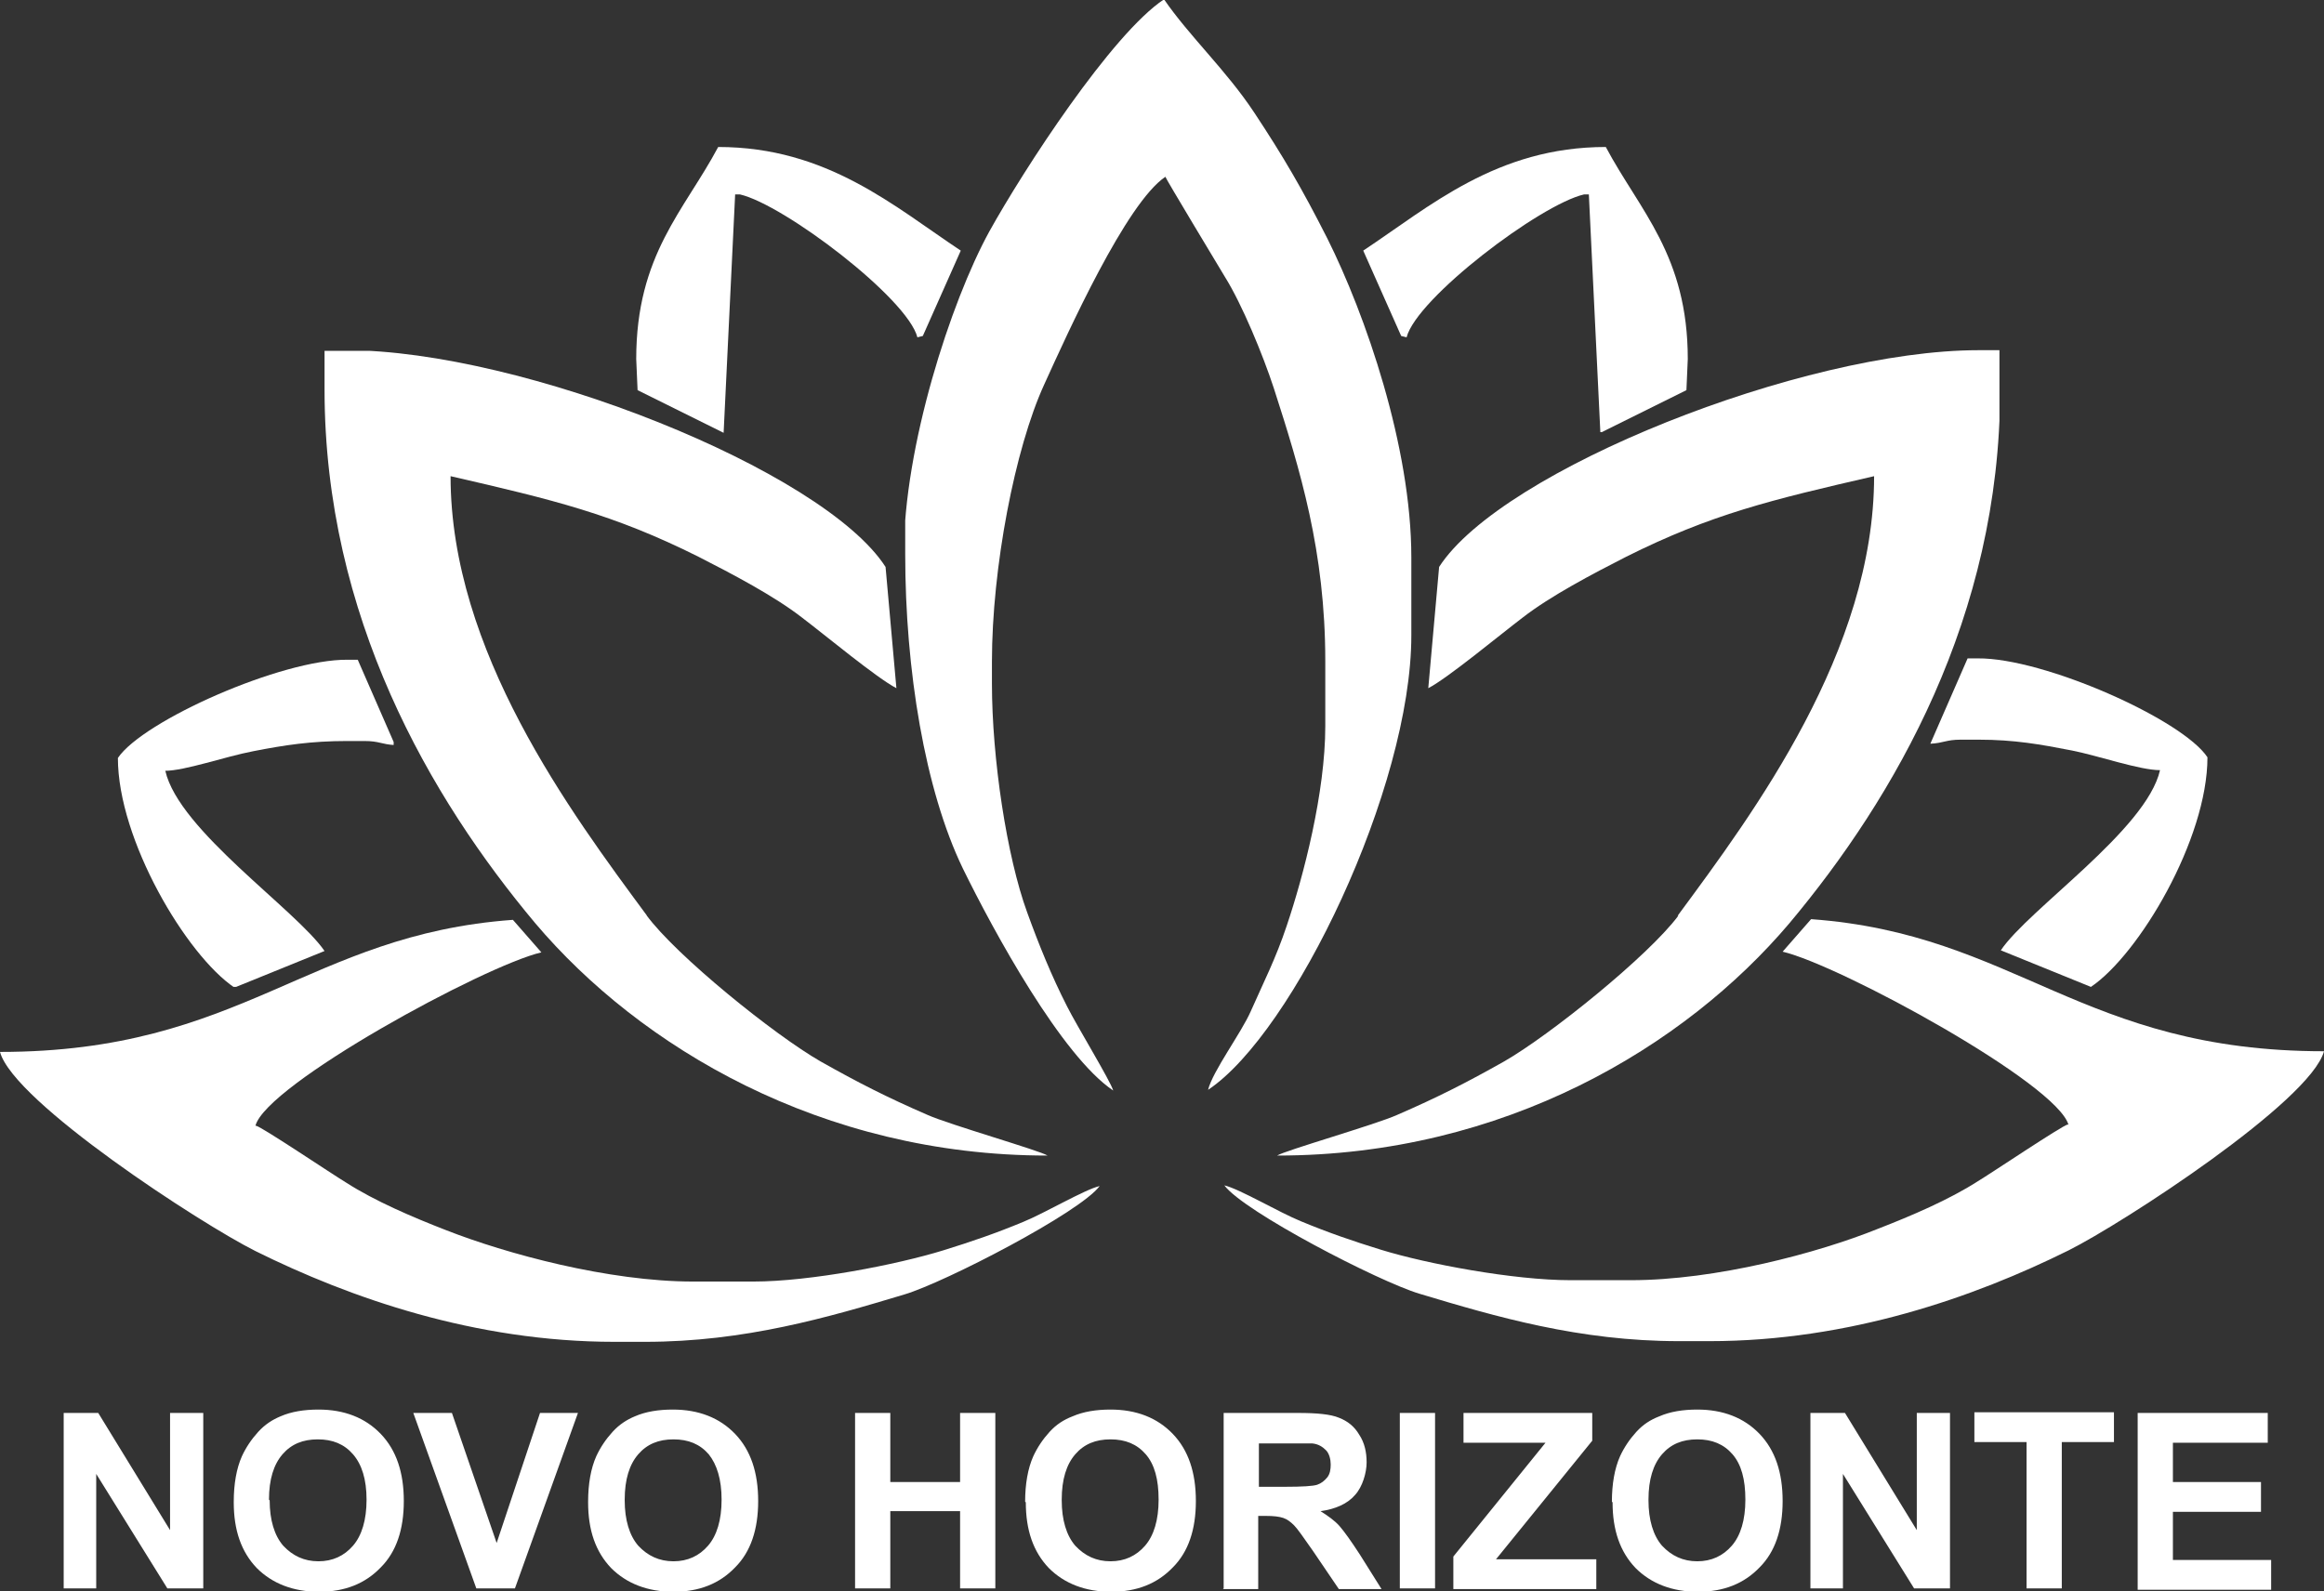 <?xml version="1.0" encoding="UTF-8"?>
<svg xmlns="http://www.w3.org/2000/svg" version="1.1" viewBox="0 0 343 234.9">
  <rect x="0" y="0" width="343" height="234.9" fill="#333333" stroke="none"/>
  <defs>
    <clipPath id="nhlogoclippath-0">
      <path fill="none" d="M93.9,53l.2,4.6,12.7,6.3,1.7-35.2h.7c6.5,1.5,24.7,15.3,26.2,21.1l.8-.2,5.6-12.6c-9.8-6.5-19.7-15.3-35.8-15.3-5,9.4-12.1,15.9-12.1,31.3h0Z"></path>
    </clipPath>
    <clipPath id="nhlogoclippath-1">
      <path fill="none" d="M133.6,81.8c0,17.1,2.9,34.8,8.5,46.4,4.6,9.4,14.6,27.7,22.2,32.8-.4-1.4-5.4-9.6-6.8-12.4-2.3-4.5-4.2-9.2-5.9-13.9-3-8.2-5.2-22.7-5.2-33.8v-3.2c0-13.9,3.4-31.5,7.7-40.9,3.5-7.7,12.1-26.8,17.9-30.7,0,.2,7.9,13.3,8.8,14.8,2.5,4,5.6,11.5,7.2,16.4,3.9,12.1,7.6,24.1,7.6,40.3v9.6c0,9.8-3.2,22.1-5.7,29.5-1.6,4.8-3.4,8.3-5.3,12.6-1.4,3.2-5.6,8.8-6.3,11.6,12.6-8.4,30-44.6,30-67.1v-11.5c0-16.4-6.8-35.9-12.4-47.1-3.7-7.3-6.5-12.1-10.8-18.6-4.1-6.2-9.6-11.3-13.3-16.7-7.7,5.1-20.7,25.1-25.8,34.3-5.7,10.4-12.6,31.8-12.6,47.5h0Z"></path>
    </clipPath>
    <clipPath id="nhlogoclippath-2">
      <path fill="none" d="M24.3,113.8c3,0,8.9-2.1,13.1-2.9,4.6-.9,8.5-1.5,13.8-1.5h2.6c2.2,0,2.5.5,4.5.6l-5.5-12.6h-1.5c-9.7-.1-30.2,9-33.9,14.5,0,12.1,10.1,29.1,17.2,33.9l13.3-5.4c-4.2-6.1-21.5-17.8-23.5-26.6h0Z"></path>
    </clipPath>
    <clipPath id="nhlogoclippath-3">
      <path fill="none" d="M95.5,135.2c-11.3-15.3-29-39.1-29-64.9,15.2,3.5,24,5.6,36.6,11.9,4.9,2.5,11.2,5.8,15.3,9,3.3,2.5,11,8.9,13.9,10.4l-1.6-17.9c-9.2-14.3-53.7-32-79.6-32h-3.2v5.8c0,33.5,15.6,60.3,31.1,78.8,15.4,18.2,42.2,34.3,75.6,34.3-1-.7-14.6-4.6-17.7-6-6-2.6-10.3-4.8-15.8-7.9-6.8-3.9-21.3-15.6-25.7-21.6h0Z"></path>
    </clipPath>
    <clipPath id="nhlogoclippath-4">
      <path fill="none" d="M37.7,166.2c1.6-6.1,33.7-23.6,42.2-25.6l-4.2-4.8C45.4,138,35.8,155.3,0,155.3c2,7.4,29.7,25.4,37.7,29.4,13.9,6.9,32.4,13.4,53,13.4h4.5c14.7,0,27-3.6,38.3-7,6-1.8,25.9-12.1,28.8-16-2.2.5-8.1,4-11.3,5.3-4.1,1.7-7.6,2.9-11.8,4.2-6.8,2.1-19.6,4.6-28,4.6h-8.9c-12.5,0-27.6-4.1-36.5-7.6-4.9-1.9-10.5-4.3-14.7-7-2-1.2-12.4-8.2-13.3-8.4h0Z"></path>
    </clipPath>
    <clipPath id="nhlogoclippath-5">
      <path fill="none" d="M249.1,53l-.2,4.6-12.7,6.3-1.7-35.2h-.7c-6.5,1.5-24.7,15.3-26.2,21.1l-.8-.2-5.6-12.6c9.8-6.5,19.7-15.3,35.8-15.3,5,9.4,12.1,16,12.1,31.3h0Z"></path>
    </clipPath>
    <clipPath id="nhlogoclippath-6">
      <path fill="none" d="M318.8,113.7c-3,0-9-2.1-13-2.9-4.6-.9-8.5-1.6-13.8-1.6h-2.6c-2.2,0-2.5.5-4.5.6l5.5-12.6h1.5c9.7-.1,30.2,9,33.9,14.6,0,12.1-10.1,29.1-17.2,33.9l-13.3-5.4c4.1-6.1,21.5-17.8,23.5-26.6h0Z"></path>
    </clipPath>
    <clipPath id="nhlogoclippath-7">
      <path fill="none" d="M247.6,135.2c11.3-15.3,29-39.1,29-64.9-15.2,3.5-24,5.6-36.6,11.9-4.9,2.5-11.2,5.8-15.3,9-3.3,2.5-11,8.9-13.9,10.4l1.6-17.9c9.2-14.3,53.7-32,79.6-32h3.2v5.8c0,33.5-15.6,60.3-31.1,78.8-15.4,18.2-42.1,34.3-75.6,34.3,1-.7,14.6-4.6,17.7-6,6-2.6,10.3-4.8,15.8-7.9,6.8-3.9,21.3-15.6,25.7-21.5h0Z"></path>
    </clipPath>
    <clipPath id="nhlogoclippath-8">
      <path fill="none" d="M305.3,166.1c-1.6-6.1-33.7-23.6-42.2-25.6l4.2-4.8c30.3,2.2,39.9,19.5,75.7,19.5-2,7.4-29.7,25.4-37.7,29.4-13.9,6.9-32.4,13.4-53,13.4h-4.5c-14.7,0-27-3.6-38.3-7-6-1.8-25.9-12.1-28.8-16,2.2.5,8.1,4,11.3,5.3,4.1,1.7,7.6,2.9,11.8,4.2,6.8,2.1,19.6,4.5,28,4.5h8.9c12.5,0,27.6-4,36.5-7.6,4.9-1.9,10.5-4.3,14.7-7,2-1.2,12.4-8.2,13.3-8.4h0Z"></path>
    </clipPath>
  </defs>
  <rect fill="#FFFFFF" clip-path="url(#nhlogoclippath-0)" x="93.9" y="21.7" width="47.9" height="42.2"></rect>
  <rect fill="#FFFFFF" clip-path="url(#nhlogoclippath-1)" x="133.6" width="74.8" height="161"></rect>
  <rect fill="#FFFFFF" clip-path="url(#nhlogoclippath-2)" x="17.2" y="97.1" width="40.9" height="48.6"></rect>
  <rect fill="#FFFFFF" clip-path="url(#nhlogoclippath-3)" x="47.9" y="51.8" width="106.7" height="118.9"></rect>
  <rect fill="#FFFFFF" clip-path="url(#nhlogoclippath-4)" y="135.8" width="162.3" height="62.3"></rect>
  <rect fill="#FFFFFF" clip-path="url(#nhlogoclippath-5)" x="201.2" y="21.7" width="47.9" height="42.1"></rect>
  <rect fill="#FFFFFF" clip-path="url(#nhlogoclippath-6)" x="284.9" y="97.1" width="40.9" height="48.6"></rect>
  <rect fill="#FFFFFF" clip-path="url(#nhlogoclippath-7)" x="188.4" y="51.7" width="106.7" height="118.9"></rect>
  <rect fill="#FFFFFF" clip-path="url(#nhlogoclippath-8)" x="180.7" y="135.7" width="162.3" height="62.3"></rect>
  <path fill="#FFFFFF" d="M315.5,234.5v-25.9h19.2v4.4h-14v5.8h13v4.4h-13v7.1h14.5v4.4h-19.7,0ZM299.1,234.5v-21.6h-7.7v-4.4h20.6v4.4h-7.7v21.6h-5.2ZM267.2,234.5v-25.9h5.1l10.6,17.3v-17.3h4.9v25.9h-5.3l-10.5-16.9v16.9h-4.9ZM243.3,221.5c0,2.9.7,5.2,2,6.7,1.4,1.5,3.1,2.3,5.2,2.3s3.8-.8,5.1-2.3c1.3-1.5,2-3.8,2-6.8s-.6-5.2-1.9-6.7c-1.3-1.5-3-2.2-5.2-2.2s-3.9.7-5.2,2.2c-1.3,1.5-2,3.7-2,6.7h0ZM237.9,221.7c0-2.6.4-4.9,1.2-6.7.6-1.3,1.4-2.5,2.4-3.6s2.1-1.8,3.4-2.3c1.6-.7,3.5-1,5.6-1,3.8,0,6.9,1.2,9.2,3.6,2.3,2.4,3.4,5.7,3.4,9.9s-1.1,7.5-3.4,9.8c-2.3,2.4-5.3,3.6-9.1,3.6s-6.9-1.2-9.2-3.5c-2.3-2.4-3.4-5.6-3.4-9.7h0ZM214.5,234.5v-4.7l13.6-16.8h-12.1v-4.4h19v4.1l-14.2,17.5h14.8v4.4h-21.1,0ZM206.6,234.5v-25.9h5.2v25.9h-5.2ZM185.8,219.5h3.9c2.5,0,4.1-.1,4.7-.3.6-.2,1.1-.6,1.5-1.1.4-.5.5-1.2.5-1.9s-.2-1.6-.7-2.1c-.5-.5-1.1-.9-2-1-.4,0-1.7,0-3.8,0h-4.1v6.6h0ZM180.6,234.5v-25.9h11c2.8,0,4.8.2,6,.7,1.3.5,2.3,1.3,3,2.5.8,1.2,1.1,2.6,1.1,4.1s-.6,3.6-1.7,4.8c-1.1,1.3-2.9,2.1-5.1,2.4,1.1.7,2.1,1.4,2.8,2.2.7.8,1.7,2.2,3,4.2l3.2,5.1h-6.3l-3.8-5.6c-1.4-2-2.3-3.3-2.8-3.8-.5-.5-1-.9-1.6-1.1-.6-.2-1.4-.3-2.6-.3h-1.1v10.8h-5.2,0ZM156.7,221.5c0,2.9.7,5.2,2,6.7,1.4,1.5,3.1,2.3,5.2,2.3s3.8-.8,5.1-2.3c1.3-1.5,2-3.8,2-6.8s-.6-5.2-1.9-6.7c-1.3-1.5-3-2.2-5.2-2.2s-3.9.7-5.2,2.2c-1.3,1.5-2,3.7-2,6.7h0ZM151.3,221.7c0-2.6.4-4.9,1.2-6.7.6-1.3,1.4-2.5,2.4-3.6s2.1-1.8,3.4-2.3c1.6-.7,3.5-1,5.6-1,3.8,0,6.9,1.2,9.2,3.6,2.3,2.4,3.4,5.7,3.4,9.9s-1.1,7.5-3.4,9.8c-2.3,2.4-5.3,3.6-9.1,3.6s-6.9-1.2-9.2-3.5c-2.3-2.4-3.4-5.6-3.4-9.7h0ZM126.2,234.5v-25.9h5.2v10.2h10.3v-10.2h5.2v25.9h-5.2v-11.4h-10.3v11.4h-5.2ZM92.2,221.5c0,2.9.7,5.2,2,6.7,1.4,1.5,3.1,2.3,5.2,2.3s3.8-.8,5.1-2.3c1.3-1.5,2-3.8,2-6.8s-.7-5.2-1.9-6.7c-1.3-1.5-3-2.2-5.2-2.2s-3.9.7-5.2,2.2c-1.3,1.5-2,3.7-2,6.7h0ZM86.8,221.7c0-2.6.4-4.9,1.2-6.7.6-1.3,1.4-2.5,2.4-3.6s2.1-1.8,3.3-2.3c1.6-.7,3.5-1,5.6-1,3.8,0,6.9,1.2,9.2,3.6,2.3,2.4,3.4,5.7,3.4,9.9s-1.1,7.5-3.4,9.8c-2.3,2.4-5.3,3.6-9.1,3.6s-6.9-1.2-9.2-3.5c-2.3-2.4-3.4-5.6-3.4-9.7h0ZM70.3,234.5l-9.3-25.9h5.7l6.6,19.2,6.4-19.2h5.6l-9.3,25.9h-5.6ZM39.8,221.5c0,2.9.7,5.2,2,6.7,1.4,1.5,3.1,2.3,5.2,2.3s3.8-.8,5.1-2.3c1.3-1.5,2-3.8,2-6.8s-.7-5.2-2-6.7c-1.3-1.5-3-2.2-5.2-2.2s-3.9.7-5.2,2.2c-1.3,1.5-2,3.7-2,6.7h0ZM34.5,221.7c0-2.6.4-4.9,1.2-6.7.6-1.3,1.4-2.5,2.4-3.6,1-1.1,2.1-1.8,3.3-2.3,1.6-.7,3.5-1,5.6-1,3.8,0,6.9,1.2,9.2,3.6,2.3,2.4,3.4,5.7,3.4,9.9s-1.1,7.5-3.4,9.8c-2.3,2.4-5.3,3.6-9.1,3.6s-6.9-1.2-9.2-3.5c-2.3-2.4-3.4-5.6-3.4-9.7h0ZM9.4,234.5v-25.9h5.1l10.6,17.3v-17.3h4.9v25.9h-5.3l-10.5-16.9v16.9s-4.9,0-4.9,0Z"></path>
</svg>
